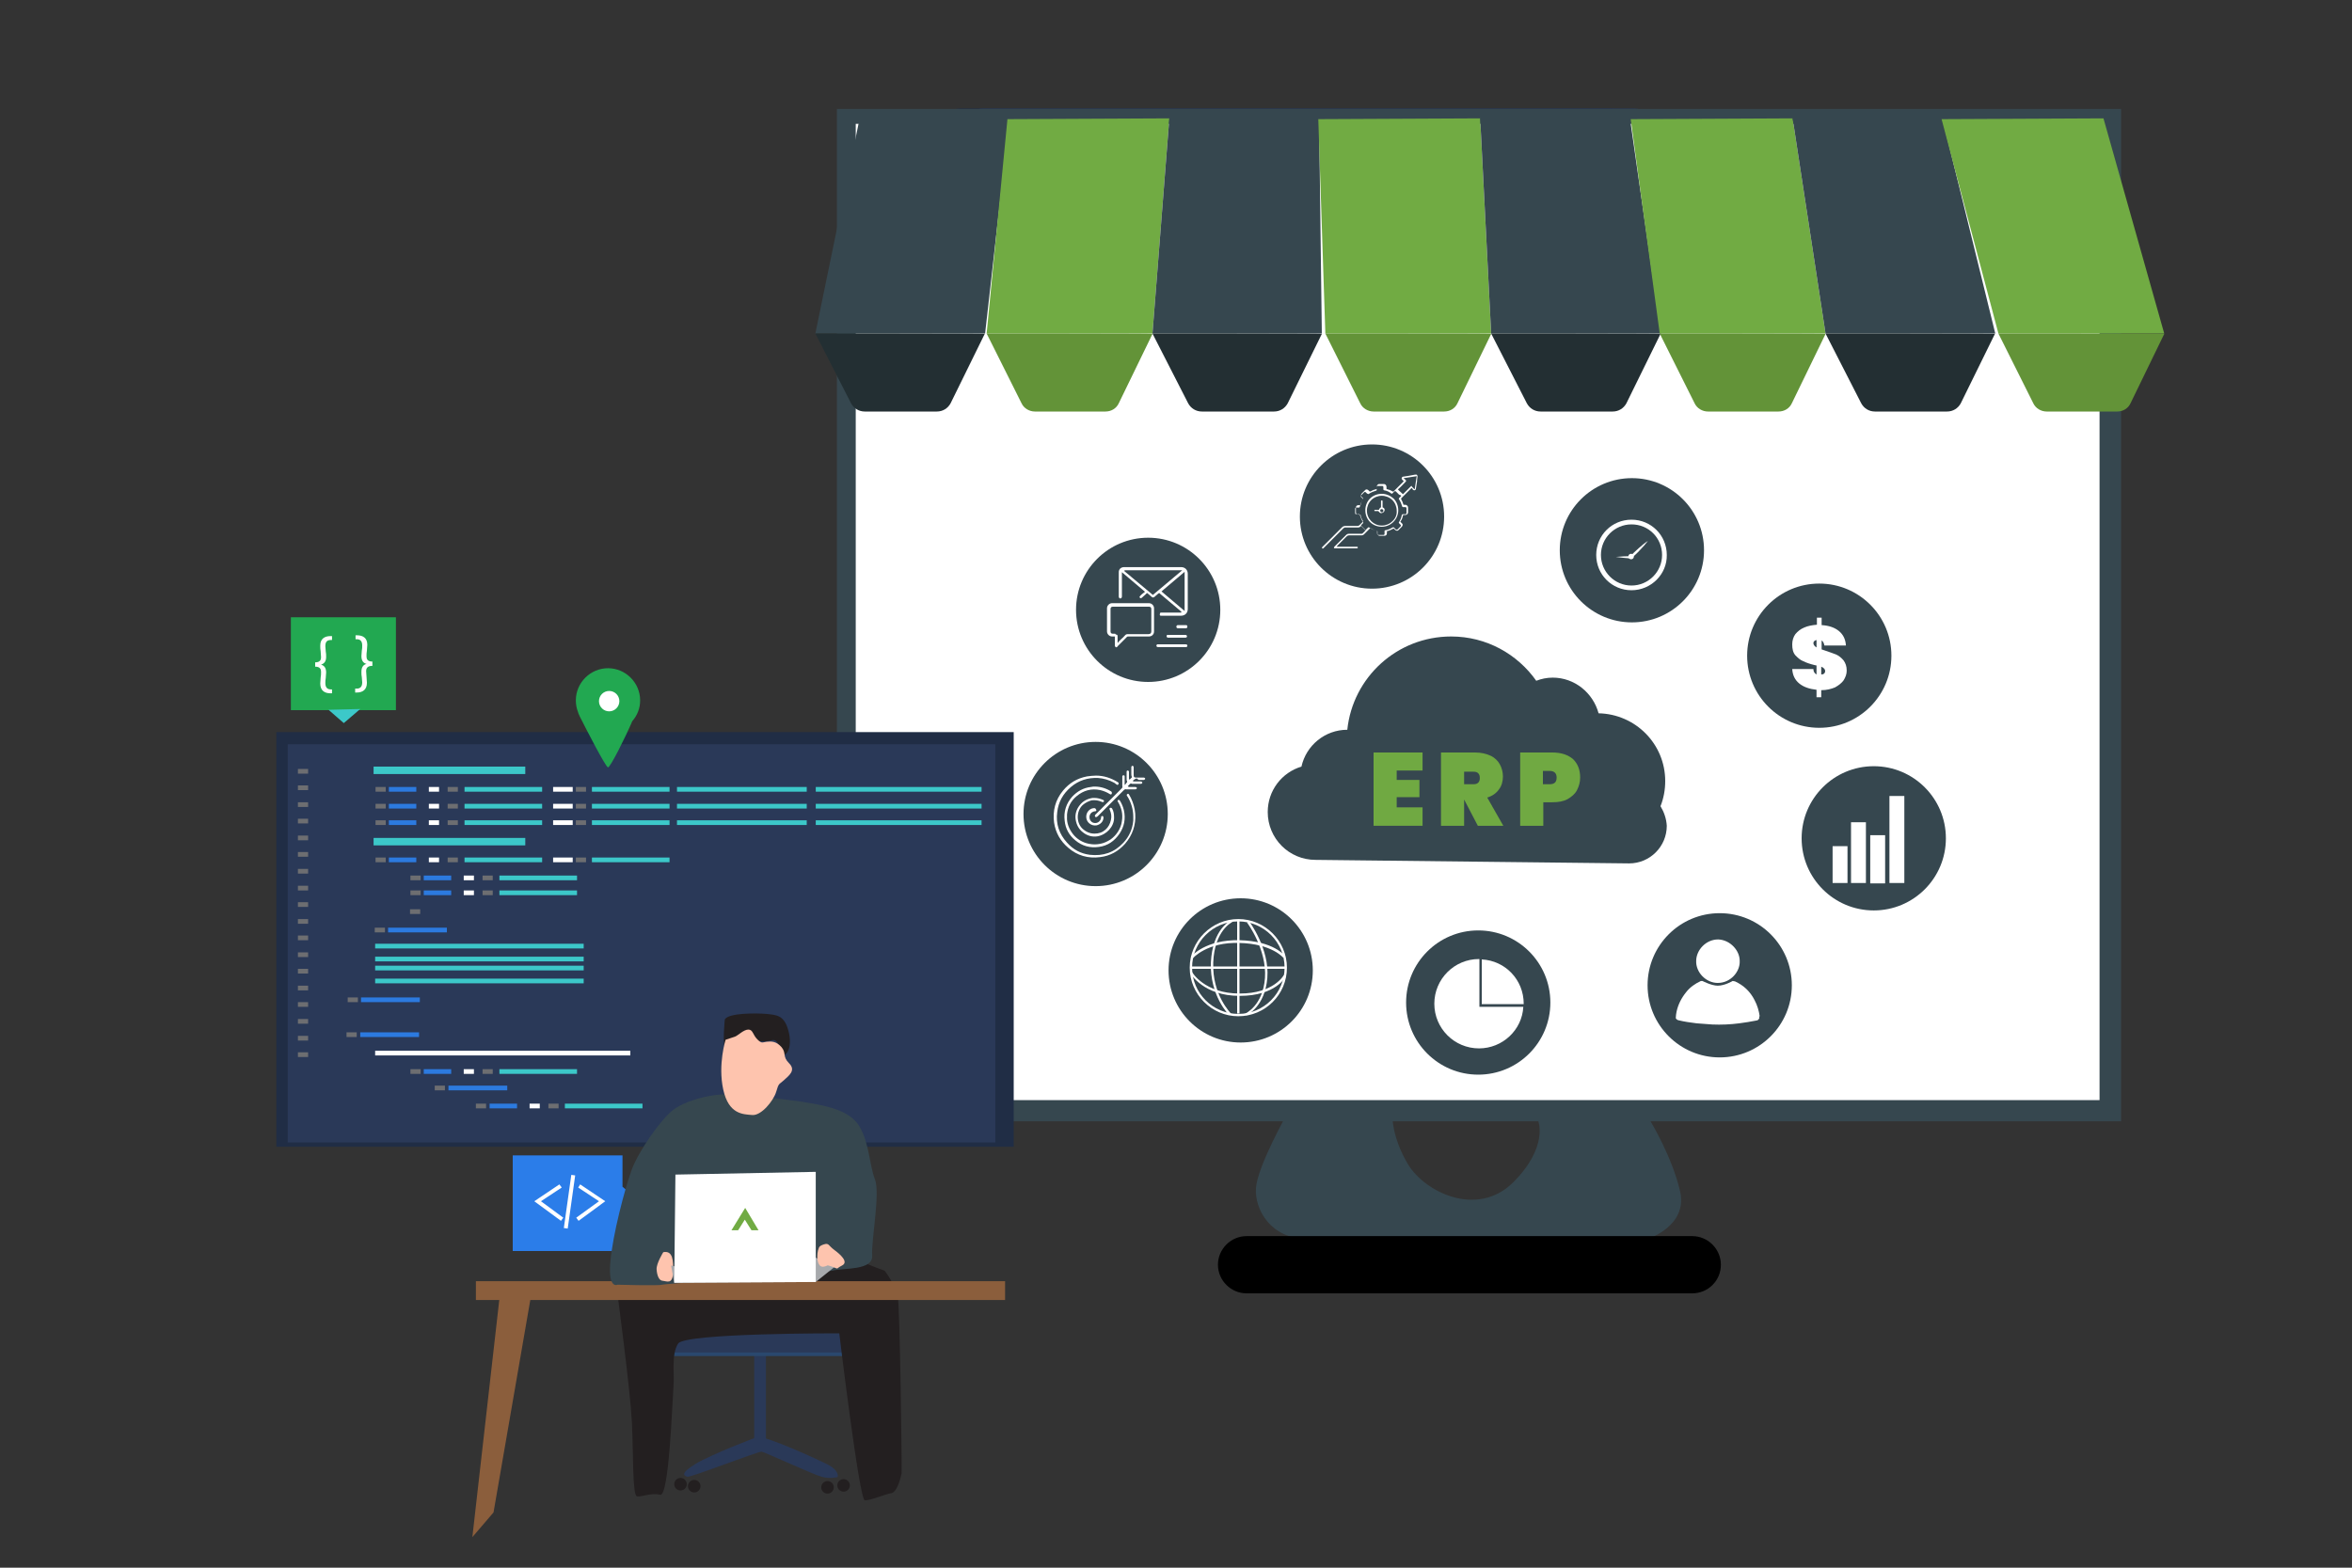 <?xml version="1.0" encoding="utf-8"?>
<!-- Generator: Adobe Illustrator 26.0.1, SVG Export Plug-In . SVG Version: 6.00 Build 0)  -->
<svg version="1.1" id="Layer_1" xmlns="http://www.w3.org/2000/svg" xmlns:xlink="http://www.w3.org/1999/xlink" x="0px" y="0px"
	 viewBox="0 0 600 400" style="enable-background:new 0 0 600 400;" xml:space="preserve">
<rect x="0" y="0" width="600" height="400" fill="#333333" stroke="none"/>
<style type="text/css">
	.st0{fill:#202D45;}
	.st1{fill:#2A3958;}
	.st2{fill:#3A5799;}
	.st3{fill:#FFFFFF;}
	.st4{fill:#F7622A;}
	.st5{fill:#22A851;}
	.st6{fill:#FCD740;}
	.st7{fill:#3FC9EE;}
	.st8{fill:none;stroke:#202D45;stroke-linecap:round;stroke-linejoin:round;stroke-miterlimit:10;}
	.st9{fill:#FCCB00;}
	.st10{fill:none;stroke:#22A851;stroke-width:2;stroke-miterlimit:10;}
	.st11{fill:#71AB43;}
	.st12{fill:#4D5457;}
	.st13{fill:#8B5E3C;}
	.st14{fill:#36474F;}
	.st15{fill:#232F33;}
	.st16{fill:#639338;}
	.st17{fill:#70A942;}
	.st18{fill:#2A486E;}
	.st19{fill:#231F20;}
	.st20{fill:#6D6E71;}
	.st21{fill:#3CC8C9;}
	.st22{fill:#FFFFFB;}
	.st23{fill:#2C7ADF;}
	.st24{fill:#2B7DE9;}
	.st25{fill:#FEC4AE;}
	.st26{fill:#A7A9AC;}
</style>
<g>
	<path class="st0" d="M239.1,33.7v92.9h177.6V33.7c0-3.3-2.7-6-6-6H245C241.7,27.7,239.1,30.4,239.1,33.7z"/>
	<path class="st1" d="M245,33.5v93.1h177.6V33.5c0-3.2-2.6-5.8-5.8-5.8H250.8C247.6,27.7,245,30.3,245,33.5z"/>
	<path class="st2" d="M250.8,36.8v81.4c0,1.7,1.4,3.2,3.2,3.2h160.8c1.7,0,3.2-1.4,3.2-3.2V36.8c0-1.7-1.4-3.2-3.2-3.2H254
		C252.3,33.7,250.8,35.1,250.8,36.8z"/>
	<path class="st3" d="M418,47.2H250.8V36.7c0-1.7,1.3-3,3-3H415c1.7,0,3,1.3,3,3V47.2z"/>
	<path class="st4" d="M395.1,40.4c0-1.1-0.9-1.9-1.9-1.9c-1.1,0-1.9,0.9-1.9,1.9c0,1.1,0.9,1.9,1.9,1.9
		C394.2,42.4,395.1,41.5,395.1,40.4z"/>
	<path class="st5" d="M402.4,40.4c0-1.1-0.9-1.9-1.9-1.9c-1.1,0-1.9,0.9-1.9,1.9c0,1.1,0.9,1.9,1.9,1.9
		C401.5,42.4,402.4,41.5,402.4,40.4z"/>
	<path class="st6" d="M409.7,40.4c0-1.1-0.9-1.9-1.9-1.9s-1.9,0.9-1.9,1.9c0,1.1,0.9,1.9,1.9,1.9S409.7,41.5,409.7,40.4z"/>
	<g>
		<rect x="262.3" y="57" class="st4" width="9.3" height="3.4"/>
		<rect x="276.7" y="57" class="st6" width="16.8" height="3.4"/>
		<rect x="268.7" y="64.2" class="st3" width="34.8" height="3.4"/>
		<rect x="308.6" y="64.2" class="st7" width="9.3" height="3.4"/>
		<rect x="268.7" y="71.4" class="st3" width="34.8" height="3.4"/>
		<rect x="308.6" y="71.4" class="st7" width="9.3" height="3.4"/>
		<rect x="268.7" y="78.7" class="st3" width="34.8" height="3.4"/>
		<rect x="308.6" y="78.7" class="st7" width="9.3" height="3.4"/>
		<rect x="262.3" y="85.9" class="st4" width="9.3" height="3.4"/>
		<rect x="276.7" y="85.9" class="st6" width="16.8" height="3.4"/>
		<rect x="268.7" y="93.1" class="st7" width="17.4" height="3.4"/>
		<rect x="291.2" y="93.1" class="st3" width="26.7" height="3.4"/>
		<rect x="268.7" y="100.3" class="st7" width="17.4" height="3.4"/>
		<rect x="291.2" y="100.3" class="st3" width="26.7" height="3.4"/>
		<rect x="268.7" y="107.6" class="st7" width="17.4" height="3.4"/>
		<rect x="291.2" y="107.6" class="st3" width="26.7" height="3.4"/>
	</g>
	<g>
		<rect x="349.7" y="57" class="st6" width="9.3" height="3.4"/>
		<rect x="364.1" y="57" class="st5" width="16.8" height="3.4"/>
		<rect x="356.1" y="64.2" class="st3" width="8" height="3.4"/>
		<rect x="369.3" y="64.2" class="st7" width="36" height="3.4"/>
		<rect x="356.1" y="71.4" class="st3" width="8" height="3.4"/>
		<rect x="369.3" y="71.4" class="st4" width="36" height="3.4"/>
		<rect x="356.1" y="78.7" class="st3" width="8" height="3.4"/>
		<rect x="369.3" y="78.7" class="st7" width="36" height="3.4"/>
		<rect x="349.7" y="85.9" class="st6" width="9.3" height="3.4"/>
		<rect x="364.1" y="85.9" class="st5" width="16.8" height="3.4"/>
		<rect x="356.1" y="93.1" class="st7" width="28.6" height="3.4"/>
		<rect x="389.8" y="93.1" class="st3" width="15.5" height="3.4"/>
		<rect x="356.1" y="100.3" class="st5" width="28.6" height="3.4"/>
		<rect x="389.8" y="100.3" class="st3" width="15.5" height="3.4"/>
		<rect x="356.1" y="107.6" class="st7" width="28.6" height="3.4"/>
		<rect x="389.8" y="107.6" class="st3" width="15.5" height="3.4"/>
	</g>
	<line class="st8" x1="333.8" y1="55.1" x2="333.8" y2="116.4"/>
	<g>
		<path class="st0" d="M262.2,177.9h-32.5c-1.4,0-2.5-1.1-2.5-2.5v-39.3c0-1.4,1.1-2.5,2.5-2.5h32.5c1.4,0,2.5,1.1,2.5,2.5v39.3
			C264.7,176.8,263.6,177.9,262.2,177.9z"/>
		<g>
			<rect x="235.4" y="139.4" class="st4" width="3.5" height="1.4"/>
			<rect x="240.9" y="139.4" class="st6" width="6.3" height="1.4"/>
			<rect x="237.9" y="142.5" class="st3" width="13.2" height="1.4"/>
			<rect x="253" y="142.5" class="st7" width="3.5" height="1.4"/>
			<rect x="237.9" y="145.5" class="st3" width="13.2" height="1.4"/>
			<rect x="253" y="145.5" class="st7" width="3.5" height="1.4"/>
			<rect x="237.9" y="148.6" class="st3" width="13.2" height="1.4"/>
			<rect x="253" y="148.6" class="st7" width="3.5" height="1.4"/>
			<rect x="235.4" y="151.7" class="st4" width="3.5" height="1.4"/>
			<rect x="240.9" y="151.7" class="st6" width="6.3" height="1.4"/>
			<rect x="237.9" y="154.8" class="st7" width="6.6" height="1.4"/>
			<rect x="246.4" y="154.8" class="st3" width="10.1" height="1.4"/>
			<rect x="237.9" y="157.9" class="st7" width="6.6" height="1.4"/>
			<rect x="246.4" y="157.9" class="st3" width="10.1" height="1.4"/>
			<rect x="237.9" y="160.9" class="st7" width="6.6" height="1.4"/>
			<rect x="246.4" y="160.9" class="st3" width="10.1" height="1.4"/>
		</g>
		<g>
			<polygon class="st9" points="267.3,183.5 224.6,183.5 224.6,153.7 246,171.7 267.3,153.7 			"/>
			<polygon class="st6" points="224.6,183.5 246,158.7 267.3,183.5 			"/>
		</g>
	</g>
	<path class="st3" d="M436.4,84.9v-5.6l-3.4-0.6c-0.2-0.5-0.4-1.1-0.6-1.6l2-2.8l-4-4l-2.8,2c-0.5-0.3-1-0.5-1.6-0.6l-0.6-3.4h-2.8
		h-2.8l-0.6,3.4c-0.5,0.2-1.1,0.4-1.6,0.6l-2.8-2l-4,4l2,2.8c-0.3,0.5-0.5,1-0.6,1.6l-3.4,0.6v5.6l3.4,0.6c0.2,0.5,0.4,1.1,0.6,1.6
		l-2,2.8l4,4l2.8-2c0.5,0.3,1,0.5,1.6,0.6l0.6,3.4h2.8h2.8l0.6-3.4c0.5-0.2,1.1-0.4,1.6-0.6l2.8,2l4-4l-2-2.8c0.3-0.5,0.5-1,0.6-1.6
		L436.4,84.9z M422.6,90.3c-4.6,0-8.3-3.7-8.3-8.3c0-4.6,3.7-8.3,8.3-8.3c4.6,0,8.3,3.7,8.3,8.3C430.9,86.6,427.2,90.3,422.6,90.3z"
		/>
	<g>
		<path class="st10" d="M420.3,135.4h4.9c2.9,0,5.3,2.4,5.3,5.3v12.3"/>
		<path class="st10" d="M420.3,135.4c0-1.3-1.1-2.4-2.4-2.4s-2.4,1.1-2.4,2.4c0,1.3,1.1,2.4,2.4,2.4S420.3,136.7,420.3,135.4z"/>
		<path class="st10" d="M432.9,155.5c0-1.3-1.1-2.4-2.4-2.4c-1.3,0-2.4,1.1-2.4,2.4s1.1,2.4,2.4,2.4
			C431.8,157.9,432.9,156.8,432.9,155.5z"/>
	</g>
	<g>
		<path class="st10" d="M291.4,144.5v26.6c0,2.9-2.4,5.3-5.3,5.3h-9.1"/>
		<path class="st10" d="M291.4,144.5c1.3,0,2.4-1.1,2.4-2.4s-1.1-2.4-2.4-2.4c-1.3,0-2.4,1.1-2.4,2.4S290.1,144.5,291.4,144.5z"/>
		<path class="st10" d="M274.5,178.8c1.3,0,2.4-1.1,2.4-2.4s-1.1-2.4-2.4-2.4s-2.4,1.1-2.4,2.4S273.1,178.8,274.5,178.8z"/>
	</g>
	<g>
		<path class="st11" d="M322.4,163c0.2-0.1,0.3-0.3,0.5-0.4c0.1-0.1,0.1-0.2,0.1-0.2c0.4-1.3,1.7-2.2,3-2c1.4,0.2,2.5,1.3,2.5,2.7
			c0,1.2-0.7,2.2-1.8,2.7c-0.6,0.2-0.6,0.3-1,0.8c0.4,0.7,0.8,1.4,1.2,2.2c0.4-0.1,0.8-0.1,1.1-0.4c0.9-0.8,2.3-0.9,3.3-0.2
			c1,0.7,1.5,1.9,1.2,3.1c-0.3,1.2-1.4,2-2.6,2.1c-0.1,0-0.3,0-0.4,0c-0.5-0.2-0.9,0-1.3,0.2c0,0.4,0,0.8,0,1.2c0,0.4,0,0.8,0,1.3
			c0.4,0.1,0.7,0.2,1.2,0.2c1.3-0.2,2.5,0.5,3,1.7c0.5,1.2,0.1,2.6-0.9,3.4c-1,0.8-2.5,0.8-3.5-0.1c-0.4-0.3-0.7-0.4-1.1-0.4
			c-0.4,0.7-0.8,1.4-1.2,2.1c0.3,0.3,0.6,0.6,1,0.8c1.2,0.4,1.9,1.7,1.7,3c-0.1,1.2-1.2,2.2-2.4,2.4c-1.3,0.2-2.6-0.5-3-1.7
			c-0.2-0.4-0.4-0.8-0.8-1c-0.7,0.4-1.4,0.8-2.2,1.2c0.1,0.3,0.1,0.7,0.4,1c0.9,1,0.9,2.5,0.1,3.5c-0.8,1.1-2.2,1.4-3.4,0.9
			c-1.2-0.5-1.9-1.8-1.6-3.1c0.1-0.4,0.1-0.4-0.2-1.1c-0.8,0-1.6,0-2.5,0c-0.1,0.4-0.3,0.8-0.2,1.2c0.2,1.3-0.5,2.5-1.7,3
			c-1.2,0.5-2.5,0.1-3.3-0.9c-0.8-1-0.8-2.4,0-3.5c0.4-0.5,0.4-0.5,0.5-1.2c-0.2-0.1-0.4-0.2-0.6-0.3c-0.2-0.1-0.4-0.2-0.6-0.3
			c0.1-0.1,0.1-0.2,0.2-0.2c1.1-1.1,2.2-2.2,3.3-3.3c0.1-0.2,0.3-0.2,0.5-0.1c4.7,1.7,9.8-0.6,11.7-5.3c2-5.2-1.2-11.1-6.7-12.2
			c-4.9-1-9.6,2.1-10.7,7c-0.3,1.5-0.3,3,0.2,4.5c0,0.1,0,0.2-0.1,0.4c-1.2,1.2-2.4,2.4-3.6,3.5c0,0-0.1,0.1-0.1,0.1
			c-0.1-0.2-0.2-0.4-0.3-0.6c-0.4,0.1-0.8,0.1-1.2,0.5c-1,0.9-2.5,0.8-3.5,0c-1-0.8-1.4-2.2-0.8-3.4c0.6-1.2,1.9-1.9,3.1-1.6
			c0.4,0.1,0.7-0.1,1.1-0.2c0-0.8,0-1.7,0-2.5c-0.4-0.1-0.8-0.2-1.2-0.2c-1.6,0.3-3.1-0.9-3.2-2.5c-0.1-1.7,1.2-3.1,2.8-3.1
			c0.6,0,1.2,0.2,1.7,0.6c0.4,0.3,0.8,0.4,1.2,0.5c0.4-0.7,0.8-1.4,1.2-2.2c-0.3-0.3-0.5-0.6-1-0.7c-1.2-0.4-2-1.7-1.8-3
			c0.2-1.3,1.3-2.4,2.6-2.5c1.3-0.1,2.5,0.7,2.9,2c0.1,0.4,0.5,0.5,0.7,0.8c0.7-0.4,1.5-0.8,2.2-1.3c0-0.2-0.1-0.5-0.1-0.7
			c0-0.1-0.1-0.2-0.2-0.3c-0.8-0.9-1-2.2-0.5-3.2c0.5-1.1,1.6-1.7,2.9-1.5c1.1,0.1,2.1,1,2.4,2.1c0.1,0.3,0.1,0.7,0.1,1
			c-0.1,0.6-0.1,0.6,0.2,1.2c0.4,0,0.8,0,1.3,0c0.4,0,0.8,0,1.2,0c0.2-0.4,0.2-0.8,0.2-1.2c-0.3-1.6,1-3.1,2.6-3.2
			c1.7-0.1,3.1,1.2,3,2.9c0,0.7-0.3,1.4-0.8,1.9c-0.3,0.3-0.2,0.6-0.3,0.9c0,0,0.1,0.1,0.1,0.1C321,162.2,321.7,162.6,322.4,163z"/>
		<path class="st12" d="M321.1,174c0,1.3-0.4,2.6-1.3,3.7c-0.7,0.8-1.5,1.5-2.5,1.9c-1,0.5-2,0.5-3.1,0.1c-0.3-0.1-0.6-0.2-0.9-0.4
			c-0.2-0.1-0.3-0.1-0.4,0.1c-4.7,4.7-9.4,9.4-14.1,14.1c-1,1-2.4,1.2-3.5,0.5c-1.7-1-2-3.2-0.6-4.6c2.4-2.4,4.8-4.8,7.2-7.2
			c2.3-2.3,4.7-4.7,7-7c0.1-0.1,0.1-0.2,0.1-0.4c-0.6-1.3-0.6-2.6-0.2-4c0.2-0.5,0.5-1,0.9-1.4c1.3-1.4,2.9-2.1,4.8-2.1
			c0.3,0,0.5,0.1,0.6,0.3c0.1,0.2,0,0.5-0.1,0.7c-0.5,0.7-1,1.4-1.4,2.2c-0.2,0.3-0.3,0.6-0.4,0.8c-0.2,0.5-0.1,1,0.3,1.5
			c0.6,0.9,1.5,1.4,2.6,1.5c0.8,0.1,1.6-0.4,2-1.1c0.4-0.7,0.9-1.4,1.3-2.1c0.1-0.2,0.3-0.4,0.6-0.4c0.3,0,0.4,0.2,0.5,0.5
			C321,172.1,321.1,173,321.1,174z M298.1,191.2c0-0.6-0.5-1-1-1c-0.6,0-1,0.5-1,1c0,0.6,0.5,1,1,1
			C297.7,192.3,298.1,191.8,298.1,191.2z"/>
	</g>
	<polygon class="st13" points="196.8,260.4 207.6,322.3 212.8,322.3 204.1,260.9 	"/>
	<g>
		<g>
			<g>
				<rect x="213.5" y="27.8" class="st14" width="327.6" height="258.3"/>
				<rect x="218.3" y="31.6" class="st3" width="317.3" height="249.1"/>
			</g>
			<path class="st14" d="M328.6,283.7c0,0-7.8,13.8-8.2,19.4s3.9,13,13,13s87,0,87,0s10.2-3.3,8.2-12.1S421,286,421,286h-28.6
				c0,0,2.7,6.6-6.4,15.7c-9.1,9-22.4,2.6-26.8-4.6c-4.3-7.2-4-12.7-4-12.7L328.6,283.7z"/>
			<path d="M431.7,330H318c-4,0-7.3-3.3-7.3-7.3v0c0-4,3.3-7.3,7.3-7.3h113.7c4,0,7.3,3.3,7.3,7.3v0C439,326.8,435.7,330,431.7,330z
				"/>
		</g>
		<g>
			<polygon class="st14" points="219.3,30.2 257.5,30.2 251.3,85.1 208,85.1 			"/>
			<path class="st15" d="M208,85.1l9.1,17.8c0.7,1.3,2,2.1,3.5,2.1H239c1.5,0,2.8-0.8,3.5-2.1l8.7-17.7
				C251.2,85.1,207.7,85.1,208,85.1z"/>
			<polygon class="st11" points="257,30.4 251.7,85.1 294,85.1 298.3,30.2 			"/>
			<polygon class="st14" points="298.3,30.2 336.5,30.2 337.2,85.1 294,85.1 			"/>
			<path class="st16" d="M251.7,85.1l8.9,17.8c0.6,1.3,2,2.1,3.4,2.1h18c1.5,0,2.8-0.8,3.4-2.1l8.6-17.7
				C294,85.1,251.4,85.1,251.7,85.1z"/>
			<path class="st15" d="M294,85.1l9.1,17.8c0.7,1.3,2,2.1,3.5,2.1h18.4c1.5,0,2.8-0.8,3.5-2.1l8.7-17.7
				C337.1,85.1,293.7,85.1,294,85.1z"/>
			<polygon class="st11" points="336.3,30.4 338.1,85.1 380.4,85.1 377.6,30.2 			"/>
			<polygon class="st14" points="377.6,30.2 415.8,30.2 423.7,85.1 380.4,85.1 			"/>
			<path class="st16" d="M338.1,85.1l8.9,17.8c0.6,1.3,2,2.1,3.4,2.1h18c1.5,0,2.8-0.8,3.4-2.1l8.6-17.7
				C380.4,85.1,337.8,85.1,338.1,85.1z"/>
			<path class="st15" d="M380.4,85.1l9.1,17.8c0.7,1.3,2,2.1,3.5,2.1h18.4c1.5,0,2.8-0.8,3.5-2.1l8.7-17.7
				C423.6,85.1,380.1,85.1,380.4,85.1z"/>
			<polygon class="st11" points="416,30.4 423.4,85.1 465.7,85.1 457.3,30.2 			"/>
			<polygon class="st14" points="457.3,30.2 495.5,30.2 509,85.1 465.7,85.1 			"/>
			<path class="st16" d="M423.4,85.1l8.9,17.8c0.6,1.3,2,2.1,3.4,2.1h18c1.5,0,2.8-0.8,3.4-2.1l8.6-17.7
				C465.7,85.1,423.1,85.1,423.4,85.1z"/>
			<path class="st15" d="M465.7,85.1l9.1,17.8c0.7,1.3,2,2.1,3.5,2.1h18.4c1.5,0,2.8-0.8,3.5-2.1l8.7-17.7
				C508.9,85.1,465.4,85.1,465.7,85.1z"/>
			<polygon class="st11" points="495.3,30.4 509.8,85.1 552.1,85.1 536.6,30.2 			"/>
			<path class="st16" d="M509.8,85.1l8.9,17.8c0.6,1.3,2,2.1,3.4,2.1h18c1.5,0,2.8-0.8,3.4-2.1l8.6-17.7
				C552.1,85.1,509.5,85.1,509.8,85.1z"/>
		</g>
		<g>
			<polygon class="st3" points="437.2,144.3 432.5,144.3 432.5,146.1 434.2,146.1 434.2,148 435.5,148 435.5,146.1 437.2,146.1 			
				"/>
		</g>
		<g>
			<g>
				<path class="st14" d="M423.6,205.7c0.8-2,1.2-4.2,1.2-6.4c0-9.5-7.6-17.1-17-17.3c-1.4-5.2-6.1-9.1-11.7-9.1
					c-1.5,0-2.9,0.3-4.2,0.8c-4.8-6.8-12.7-11.3-21.7-11.3c-13.8,0-25.1,10.4-26.5,23.8c-5.7,0-10.5,4-11.7,9.4
					c-5,1.5-8.6,6.1-8.6,11.6c0,6.7,5.4,12.2,12.2,12.2c1.3,0,78.7,0.9,80,0.9c5.3,0,9.6-4.3,9.6-9.6
					C425.1,208.9,424.5,207.2,423.6,205.7z"/>
				<g>
					<path class="st17" d="M356.3,196.7v2.3h5.8v4.4h-5.8v2.6h6.6v4.7h-12.5V192h12.5v4.6H356.3z"/>
					<path class="st17" d="M377,210.7l-3.5-6.7v6.7h-5.9V192h8.7c1.5,0,2.8,0.3,3.9,0.8c1.1,0.5,1.9,1.3,2.4,2.2
						c0.5,0.9,0.8,2,0.8,3.1c0,1.2-0.3,2.4-1,3.3c-0.7,1-1.7,1.7-3,2.1l4.1,7.2H377z M373.5,200.1h2.3c0.6,0,1-0.1,1.3-0.4
						c0.3-0.3,0.4-0.7,0.4-1.2c0-0.5-0.1-0.9-0.4-1.2c-0.3-0.3-0.7-0.4-1.3-0.4h-2.3V200.1z"/>
					<path class="st17" d="M393.7,204.8v5.9h-5.9V192h8.2c2.3,0,4,0.6,5.3,1.7c1.2,1.2,1.8,2.7,1.8,4.7c0,1.2-0.3,2.2-0.8,3.2
						c-0.5,1-1.4,1.7-2.4,2.3c-1.1,0.6-2.4,0.8-3.9,0.8H393.7z M397.1,198.4c0-1.1-0.6-1.7-1.8-1.7h-1.7v3.4h1.7
						C396.5,200.1,397.1,199.6,397.1,198.4z"/>
				</g>
			</g>
			<circle class="st14" cx="416.3" cy="140.4" r="18.4"/>
			<circle class="st14" cx="350" cy="131.8" r="18.4"/>
			<circle class="st14" cx="279.5" cy="207.7" r="18.4"/>
			<circle class="st14" cx="464.1" cy="167.3" r="18.4"/>
			<circle class="st14" cx="438.7" cy="251.4" r="18.4"/>
			<circle class="st14" cx="377.1" cy="255.8" r="18.4"/>
			<circle class="st14" cx="316.5" cy="247.6" r="18.4"/>
			<g>
				<path class="st3" d="M416.2,150.6c-5,0-9-4-9-9c0-5,4-9,9-9s9,4,9,9C425.3,146.5,421.2,150.6,416.2,150.6z M416.2,133.8
					c-4.3,0-7.8,3.5-7.8,7.8s3.5,7.8,7.8,7.8s7.8-3.5,7.8-7.8S420.6,133.8,416.2,133.8z"/>
			</g>
			<g>
				<path class="st3" d="M412.2,142.1c1.3-0.1,2.6-0.2,3.8-0.2l-0.2,0.1c0.7-0.7,1.4-1.4,2.2-2.1c0.8-0.7,1.5-1.3,2.4-1.9
					c-0.6,0.8-1.3,1.6-2,2.3c-0.7,0.8-1.5,1.5-2.3,2.2C414.9,142.4,413.6,142.3,412.2,142.1L412.2,142.1z"/>
			</g>
			<g>
				<circle class="st3" cx="416.1" cy="142" r="0.7"/>
			</g>
			<g>
				<g>
					<path class="st3" d="M470.3,173.6c-0.5,0.7-1.3,1.3-2.2,1.8c-1,0.4-2.1,0.7-3.5,0.7v1.8h-1.2V176c-1.8-0.2-3.3-0.7-4.4-1.6
						c-1.1-0.9-1.7-2.1-1.8-3.7h5.4c0,0.7,0.3,1.1,0.8,1.4v-2.3l-0.5-0.1c-1.2-0.3-2.1-0.6-2.9-1c-0.8-0.3-1.4-0.9-2-1.5
						c-0.6-0.7-0.8-1.6-0.8-2.8c0-1,0.3-1.9,0.8-2.6c0.6-0.7,1.3-1.3,2.3-1.7c0.9-0.4,2-0.6,3.2-0.7v-1.8h1.2v1.9
						c1.8,0.1,3.3,0.6,4.4,1.5s1.7,2.1,1.8,3.7h-5.5c-0.1-0.6-0.3-1-0.7-1.3v2.3l0.9,0.3c1.1,0.4,2.1,0.7,2.8,1
						c0.7,0.3,1.4,0.9,1.9,1.5c0.5,0.7,0.8,1.5,0.8,2.6C471.1,172,470.8,172.8,470.3,173.6z M463.4,165.2v-1.9
						c-0.5,0.1-0.8,0.4-0.8,0.8C462.6,164.5,462.9,164.9,463.4,165.2z M465.3,171.9c0.2-0.2,0.3-0.4,0.3-0.7c0-0.4-0.3-0.8-1-1.1v2
						C464.9,172.1,465.2,172,465.3,171.9z"/>
				</g>
			</g>
			<g>
				<circle class="st14" cx="478" cy="213.9" r="18.4"/>
				<g>
					<rect x="467.5" y="215.9" class="st3" width="3.8" height="9.4"/>
				</g>
				<g>
					<rect x="472.2" y="209.8" class="st3" width="3.8" height="15.5"/>
				</g>
				<g>
					<rect x="477.1" y="213.1" class="st3" width="3.8" height="12.3"/>
				</g>
				<g>
					<rect x="482" y="203.1" class="st3" width="3.8" height="22.2"/>
				</g>
			</g>
			<g>
				<g>
					<path class="st3" d="M443.8,245.3c0.1,2.5-2.2,5.5-5.6,5.5c-3,0-5.6-2.7-5.5-5.6c0-2.8,2.5-5.5,5.6-5.5
						C441.4,239.8,443.9,242.6,443.8,245.3z"/>
				</g>
				<g>
					<path class="st3" d="M448.9,259.3c-0.2-1.4-0.6-2.8-1.3-4.1c-1.1-2.2-2.8-3.8-5-4.8c0,0-0.5-0.1-0.6-0.1c0,0-2,1.2-3.8,1.2
						c-1.6,0-3.9-1.2-3.9-1.2c0,0-0.3,0-0.4,0c-1.5,0.7-2.8,1.6-3.8,2.9c-1.2,1.5-2,3.1-2.4,4.9c-0.1,0.5-0.2,1.1-0.2,1.6
						c0,0,0,0.1,0,0.1c0.1,0.2,0.3,0.4,0.6,0.5c1.6,0.4,3.1,0.6,4.7,0.8c1.3,0.1,2.7,0.2,4,0.3c2.3,0.1,4.6,0,6.9-0.3
						c1.4-0.2,2.9-0.4,4.3-0.7c0.5-0.1,0.5-0.1,0.8-0.6c0-0.2,0-0.3,0-0.5C448.9,259.4,448.9,259.3,448.9,259.3z"/>
				</g>
			</g>
			<g>
				<path class="st3" d="M315.9,259.3c-6.8,0-12.4-5.6-12.4-12.4c0-6.8,5.6-12.4,12.4-12.4c6.8,0,12.4,5.6,12.4,12.4
					C328.3,253.8,322.7,259.3,315.9,259.3z M315.9,235.1c-6.5,0-11.8,5.3-11.8,11.8c0,6.5,5.3,11.8,11.8,11.8
					c6.5,0,11.8-5.3,11.8-11.8C327.7,240.4,322.4,235.1,315.9,235.1z"/>
			</g>
			<g>
				<rect x="315.6" y="234.8" class="st3" width="0.6" height="23.8"/>
			</g>
			<g>
				<path class="st3" d="M313.6,259c-0.1,0-5-4.9-4.7-13.4c0.4-8.6,5-10.7,5.2-10.8l0.2,0.5c0,0-4.5,2.1-4.8,10.3
					c-0.3,8.3,4.5,12.9,4.5,13L313.6,259z"/>
			</g>
			<g>
				<path class="st3" d="M304.3,244.5l-0.5-0.4c0.2-0.2,3.8-4.4,12.4-4.2c8.7,0.2,11.5,3.9,11.7,4.1l-0.5,0.4c0,0-2.9-3.6-11.2-3.8
					C307.9,240.3,304.3,244.5,304.3,244.5z"/>
			</g>
			<g>
				<path class="st3" d="M317.9,259.1l-0.2-0.5c0,0,4.5-2,5-9.1c0.5-7.2-4.5-14.1-4.6-14.1l0.5-0.4c0.1,0.1,5.3,7.1,4.7,14.5
					C322.7,256.9,318.1,259,317.9,259.1z"/>
			</g>
			<g>
				<rect x="303.8" y="246.6" class="st3" width="24.2" height="0.6"/>
			</g>
			<g>
				<path class="st3" d="M316.3,254.1c0,0-0.1,0-0.1,0c-9.2,0-12.4-5.6-12.6-5.8l0.5-0.3c0,0.1,3.2,5.5,12.1,5.5c0,0,0.1,0,0.1,0
					c8.7,0,11.2-4.7,11.2-4.7l0.5,0.3C328,249.3,325.4,254.1,316.3,254.1z"/>
			</g>
			<g>
				<g>
					<path class="st3" d="M271.2,201.7c-2,2.4-2.7,5.2-2.3,8.2c0.4,2.6,1.6,4.7,3.6,6.4c2.3,2,5.1,2.8,8.1,2.4
						c2.6-0.3,4.7-1.5,6.4-3.4c1.9-2.2,2.8-4.8,2.6-7.7c-0.1-1.4-0.5-2.7-1.1-4c-0.2-0.4-0.4-0.7-0.5-0.9c-0.1-0.2-0.3-0.2-0.4-0.1
						c-0.2,0.1-0.2,0.3-0.1,0.5c0,0,0.1,0.1,0.1,0.1l0,0c1,1.6,1.5,3.4,1.5,5.2l0,0c0,0.1,0,0.2,0,0.3c0,0.2,0,0.5,0,0.7
						c-0.2,2.2-1.1,4.1-2.5,5.6c-2.3,2.5-5.2,3.5-8.6,3.1c-2.3-0.3-4.2-1.3-5.8-3.1c-2-2.2-2.9-4.8-2.5-7.8c0.3-2.6,1.5-4.7,3.5-6.4
						c2-1.7,4.3-2.4,6.9-2.3c1.4,0.1,2.8,0.5,4.1,1.2c0.2,0.1,0.3,0.2,0.4,0.3c0.1,0.1,0.2,0.1,0.3,0.2c0.1,0.1,0.3,0.1,0.4-0.1
						c0.1-0.1,0.1-0.3,0-0.4c0,0-0.1-0.1-0.1-0.1c-1.8-1.1-3.6-1.7-5.6-1.7c-0.7,0-1.5,0.1-2.3,0.2
						C274.7,198.6,272.8,199.8,271.2,201.7z"/>
				</g>
				<g>
					<path class="st3" d="M283.4,201.9c-1.3-0.8-2.7-1.2-4.1-1.2c-0.3,0-0.6,0-1,0.1c-1.9,0.2-3.5,1.1-4.8,2.5
						c-1.5,1.7-2.2,3.8-1.9,6.1c0.2,2,1.1,3.7,2.7,5c1.8,1.5,3.8,2,6,1.7c2.3-0.3,4-1.5,5.3-3.4c1.2-1.8,1.6-3.8,1.1-6
						c-0.2-0.8-0.5-1.6-1-2.4c-0.2-0.3-0.4-0.2-0.4-0.2c-0.1,0-0.1,0.1-0.2,0.2c0,0.1,0,0.2,0.1,0.3c0.9,1.5,1.3,3.1,1,4.9
						c-0.1,1-0.5,1.9-1,2.7c-0.5,0.8-1.2,1.5-1.9,2c-0.8,0.5-1.6,0.9-2.6,1.1c-1,0.2-1.9,0.2-2.9,0c-1.6-0.3-3.1-1.2-4.1-2.5
						c-1-1.3-1.6-2.8-1.5-4.4c0-0.1,0-0.1,0-0.2c0-0.1,0-0.3,0-0.4c0.2-1.9,1-3.5,2.5-4.7c1.7-1.4,3.7-2,6-1.5
						c0.8,0.2,1.6,0.5,2.4,1c0.1,0.1,0.2,0.1,0.3,0.1c0.1,0,0.1-0.1,0.2-0.1C283.7,202.2,283.6,202,283.4,201.9z"/>
				</g>
				<g>
					<path class="st3" d="M290.8,199c0.3,0,0.7,0,1,0c0,0,0,0,0,0c0.1,0,0.1,0,0.2-0.1c0.1-0.1,0.2-0.2,0.1-0.3
						c0-0.1-0.2-0.2-0.3-0.2c-0.4,0-0.7,0-1.1,0c-0.3,0-0.6,0-0.9,0c-0.5,0-0.6-0.2-0.6-0.6c0-0.6,0-1.1,0-1.7l0-0.2
						c0-0.1,0-0.2,0-0.3c-0.1-0.1-0.2-0.2-0.3-0.2c-0.2,0-0.3,0.2-0.3,0.3c0,0.3,0,0.6,0,0.9c0,0.3,0,0.5,0,0.8c0,0.2,0,0.5,0.1,0.7
						c0,0.1,0.1,0.2,0,0.3c-0.1,0.1-0.2,0.2-0.3,0.3l-0.2,0.2l-0.2-0.1l0-0.6c0-0.4,0-0.7,0-1.1l0,0c0-0.1,0-0.1,0-0.2
						c0-0.2-0.2-0.3-0.3-0.3c-0.2,0-0.3,0.1-0.3,0.3c0,0.4,0,0.8,0,1.1c0,0.3,0,0.5,0,0.8c0,0.2,0,0.4,0.1,0.5c0,0,0,0,0,0
						c0,0,0.1,0.2,0,0.3c-0.1,0.1-0.2,0.2-0.3,0.4c0,0-0.1,0.1-0.1,0.1l-0.2,0.2l0-0.3c0-0.5,0-1.1,0-1.6l0-0.1c0-0.1,0-0.2,0-0.3
						c0-0.1-0.2-0.2-0.3-0.2c0,0,0,0,0,0c-0.1,0-0.3,0.1-0.3,0.3c0,0,0,0.1,0,0.2c0,0.3,0,0.6,0,0.9c0,0.4,0,0.7,0,1.1
						c0,0.1,0,0.2,0,0.3c0.1,0.2,0,0.4-0.1,0.5c-1.9,1.9-3.9,3.9-5.8,5.8l-0.9,0.9c-0.3,0.3-0.2,0.4-0.1,0.6
						c0.1,0.1,0.1,0.1,0.2,0.1c0.1,0,0.2-0.1,0.4-0.2l1.3-1.3c1.8-1.8,3.6-3.6,5.4-5.4c0.1-0.1,0.3-0.3,0.6-0.2c0,0,0.1,0,0.2,0
						c0,0,0,0,0,0c0.8,0,1.5,0,2.1,0c0.2,0,0.4-0.1,0.4-0.3c0-0.1,0-0.2-0.1-0.2c-0.1-0.1-0.2-0.1-0.3-0.1c-0.3,0-0.6,0-0.8,0
						c-0.2,0-0.5,0-0.7,0c0,0,0,0,0,0c-0.1,0-0.2,0-0.3-0.1l-0.1-0.1l0.1-0.1c0,0,0.1-0.1,0.1-0.1c0.1-0.1,0.1-0.1,0.2-0.2
						c0.1-0.2,0.4-0.4,0.7-0.2c0,0,0.1,0,0.1,0c0,0,0,0,0,0l0.1,0c0.7,0,1.3,0,2,0c0.2,0,0.4-0.1,0.4-0.3c0-0.1,0-0.1-0.1-0.2
						c-0.1-0.1-0.2-0.1-0.3-0.1c-0.3,0-0.6,0-0.9,0c-0.1,0-0.3,0-0.4,0h-0.6l-0.1-0.2l0.1-0.1c0,0,0.1,0,0.1-0.1
						c0.1,0,0.1-0.1,0.2-0.1c0.1-0.1,0.4-0.4,0.8-0.2c0,0,0,0,0.1,0c0,0,0,0,0,0C290.1,199,290.5,199,290.8,199z"/>
				</g>
				<g>
					<path class="st3" d="M284.2,208.7L284.2,208.7c0-1-0.1-1.7-0.5-2.4c-0.1-0.1-0.2-0.2-0.3-0.2c-0.1,0-0.2,0-0.3,0.1
						c-0.1,0.1-0.1,0.2,0,0.4c0.4,0.9,0.5,1.7,0.3,2.6c-0.2,1-0.7,1.9-1.4,2.5c-0.8,0.7-1.7,1-2.8,1c0,0,0,0,0,0
						c-1.2,0-2.3-0.5-3.2-1.4c-1.5-1.6-1.4-4.4,0.2-5.9c0.7-0.6,1.5-1,2.3-1.2c0.8-0.1,1.7,0,2.6,0.4c0.2,0.1,0.4,0.1,0.5-0.1
						c0.1-0.2,0-0.3-0.2-0.4c-0.7-0.3-1.4-0.5-2.1-0.5c-0.2,0-0.4,0-0.6,0c-1.3,0.2-2.5,0.8-3.3,1.9c-0.8,1-1.2,2.3-1,3.6
						c0.2,1.3,0.8,2.5,1.9,3.3c1,0.8,2.3,1.2,3.6,1C282.3,213,284.2,210.9,284.2,208.7z"/>
				</g>
				<g>
					<path class="st3" d="M279.2,206.2C279.2,206.2,279.2,206.2,279.2,206.2c-0.1,0-0.2,0-0.2,0c-1.1,0.1-1.9,1.1-1.9,2.2
						c0,0.7,0.3,1.3,0.8,1.7c0.5,0.4,1.1,0.6,1.8,0.5c1-0.2,1.8-1,1.8-2c0-0.2-0.1-0.3-0.2-0.4c-0.1,0-0.3,0-0.4,0.2
						c0,0.1,0,0.1,0,0.2l0,0c-0.1,0.8-0.7,1.4-1.5,1.4c0,0,0,0,0,0c-0.7,0-1.2-0.4-1.4-1c-0.2-0.7,0-1.3,0.5-1.7
						c0.3-0.2,0.6-0.3,0.9-0.3c0.2,0,0.3-0.2,0.3-0.3C279.5,206.3,279.4,206.2,279.2,206.2z"/>
				</g>
			</g>
			<g>
				<circle class="st14" cx="292.9" cy="155.6" r="18.4"/>
				<g>
					<g>
						<path class="st3" d="M296.1,157.1c0.1,0,0.2,0,0.3,0c1.7,0,3.3,0,4.9,0c1,0,1.7-0.7,1.7-1.7c0-3,0-6,0-9c0-1-0.7-1.7-1.7-1.7
							h-0.6c-4.6,0-9.1,0-13.7,0l0,0c-0.1,0-0.2,0-0.3,0c-0.3,0-1.4,0.2-1.3,1.5c0,1.4,0,2.7,0,4.1c0,0.6,0,1.2,0,1.9
							c0,0.2,0.1,0.5,0.4,0.5c0,0,0,0,0,0c0.2,0,0.4-0.2,0.4-0.5c0,0,0-0.1,0-0.1l0-0.1l0-6l5.9,5l-0.4,0.3
							c-0.3,0.2-0.5,0.4-0.8,0.7c-0.2,0.2-0.2,0.3-0.2,0.3c0,0.1,0.1,0.3,0.2,0.3c0.1,0.1,0.3,0,0.4-0.1c0.3-0.3,0.6-0.5,0.9-0.8
							l0.4-0.4l0.4,0.3c0.3,0.2,0.5,0.5,0.8,0.7c0.3,0.2,0.4,0.2,0.7,0c0.3-0.2,0.5-0.5,0.8-0.7l0.4-0.3l5.7,4.8l-0.1,0.2l-1.2,0
							c-1.3,0-2.5,0-3.8,0c0,0,0,0,0,0c0,0,0,0,0,0c0,0-0.1,0-0.1,0c-0.2,0-0.3,0.1-0.3,0.3C295.8,156.9,295.9,157.1,296.1,157.1z
							 M294.1,151.8l-7.3-6.1l0.1-0.2h14.7L294.1,151.8z M296.3,150.9l5.9-5v10L296.3,150.9z"/>
					</g>
					<g>
						<path class="st3" d="M284.4,163.3c0,0.5,0,0.9,0,1.4c0,0.2,0.1,0.3,0.2,0.4c0.1,0.1,0.2,0.1,0.3,0c0.1,0,0.2-0.1,0.2-0.2
							c0.9-0.9,1.7-1.7,2.3-2.3c0.1-0.2,0.3-0.2,0.5-0.2c1.9,0,3.7,0,5.2,0c0.7,0,1.3-0.5,1.3-1.3c0-2,0-4,0-5.9
							c0-0.7-0.6-1.3-1.3-1.3c-3.4,0-6.5,0-9.4,0c-0.7,0-1.3,0.6-1.3,1.3c0,2,0,3.9,0,5.9c0,0.7,0.6,1.3,1.3,1.3c0.1,0,0.2,0,0.4,0
							c0.1,0,0.1,0,0.2,0h0.1v0.4C284.4,163,284.4,163.2,284.4,163.3z M284.4,161.7c-0.2,0-0.3,0-0.5,0c-0.4,0-0.6-0.2-0.6-0.6
							c0-1.9,0-3.8,0-5.7c0-0.4,0.2-0.6,0.6-0.6c3.1,0,6.2,0,9.2,0c0.4,0,0.6,0.2,0.6,0.6c0,1.8,0,3.6,0,5.7c0,0.4-0.2,0.7-0.7,0.7
							l-0.6,0c-1.6,0-3.2,0-4.8,0c0,0,0,0,0,0c-0.2,0-0.4,0.1-0.5,0.2c-0.3,0.3-0.6,0.7-1,1c-0.2,0.2-0.4,0.4-0.7,0.7
							c0,0-0.1,0.1-0.1,0.1c0,0,0,0,0,0.1l0,0.1l-0.2-0.1l0-0.5c0-0.3,0-0.7,0-1c0-0.4-0.1-0.5-0.5-0.5
							C284.6,161.7,284.5,161.7,284.4,161.7z"/>
					</g>
					<g>
						<path class="st3" d="M295,164.7c0,0.1,0,0.2,0.1,0.3c0.1,0.1,0.2,0.1,0.3,0.1c0.9,0,1.7,0,2.6,0l1,0l1,0c0.2,0,0.5,0,0.7,0
							c0.6,0,1.2,0,1.8,0c0.1,0,0.3,0,0.3-0.1c0.1-0.1,0.1-0.2,0.1-0.3c0-0.2-0.2-0.3-0.5-0.3c-2.3,0-4.6,0-7,0c-0.1,0-0.1,0-0.2,0
							C295.1,164.5,295,164.6,295,164.7z"/>
					</g>
					<g>
						<path class="st3" d="M297.6,162.3c0,0.1,0,0.2,0.1,0.3c0.1,0.1,0.2,0.1,0.3,0.1c0.2,0,0.4,0,0.6,0c0.1,0,0.2,0,0.3,0h0.9
							c0.9,0,1.8,0,2.6,0c0.2,0,0.4-0.1,0.4-0.3c0-0.1,0-0.2-0.1-0.3c-0.1-0.1-0.2-0.1-0.3-0.1c-0.5,0-1.1,0-1.6,0
							c-0.2,0-0.5,0-0.7,0c-0.2,0-0.4,0-0.6,0c-0.2,0-0.4,0-0.6,0c-0.3,0-0.7,0-1,0C297.8,161.9,297.6,162.1,297.6,162.3z"/>
					</g>
					<g>
						<path class="st3" d="M302.5,159.5c-0.2,0-0.5,0-0.7,0c-0.1,0-0.2,0-0.3,0c-0.1,0-0.2,0-0.3,0c-0.1,0-0.2,0-0.3,0
							c-0.1,0-0.3,0-0.4,0c-0.2,0-0.4,0.1-0.4,0.4c0,0.1,0,0.2,0.1,0.3c0.1,0.1,0.2,0.1,0.3,0.1c0.7,0,1.3,0,2,0
							c0.1,0,0.2,0,0.3-0.1c0.1-0.1,0.1-0.2,0.1-0.3C302.9,159.6,302.8,159.5,302.5,159.5z"/>
					</g>
				</g>
			</g>
			<g>
				<g>
					<path class="st3" d="M360.1,124.5c0,0,0.1,0.1,0.1,0.1c0.1,0.1,0.2,0.2,0.2,0.3c0.2,0.2,0.3,0.2,0.5,0.2
						c0.2-0.1,0.3-0.2,0.3-0.4c0.1-0.4,0.1-0.9,0.2-1.3c0-0.2,0.1-0.4,0.1-0.6c0-0.1,0-0.2,0-0.3c0-0.3,0.1-0.6,0.1-0.9
						c0-0.3-0.1-0.5-0.3-0.5c-0.1,0-0.2,0-0.3,0c-0.5,0.1-1.1,0.2-1.6,0.3c-0.4,0.1-0.9,0.1-1.3,0.2c-0.3,0-0.4,0.1-0.5,0.3
						c-0.1,0.2,0,0.4,0.2,0.6c0.1,0.1,0.2,0.1,0.2,0.2c0,0,0.1,0.1,0.1,0.1l0,0l0,0c0,0,0,0,0,0c0,0,0,0-0.1,0.1
						c-0.3,0.3-0.5,0.5-0.8,0.8l-0.7,0.7c-0.3,0.3-0.7,0.7-1,1l0,0c0,0-0.1,0.1-0.2,0c-0.5-0.3-1-0.5-1.5-0.6
						c-0.1,0-0.1-0.1-0.1-0.2c0-0.1,0-0.2,0-0.3c0,0,0-0.1,0-0.1c0-0.2-0.1-0.4-0.2-0.5c-0.1-0.1-0.3-0.2-0.4-0.2
						c-0.1,0-0.2,0-0.3,0c-0.3,0-0.7,0-1,0c-0.3,0-0.5,0.3-0.6,0.6c0,0.2,0,0.3,0,0.5c0,0.1,0,0.2-0.1,0.2c-0.5,0.1-1,0.3-1.5,0.6
						c-0.1,0-0.1,0-0.2,0c-0.1-0.1-0.2-0.2-0.3-0.3c-0.3-0.3-0.7-0.3-0.9,0c-0.3,0.3-0.5,0.5-0.8,0.8c-0.3,0.3-0.3,0.7,0,0.9
						c0,0,0.1,0.1,0.1,0.1c0.1,0.1,0.1,0.1,0.2,0.2c0,0,0.1,0.1,0,0.2c-0.3,0.5-0.5,1-0.6,1.5c0,0.1-0.1,0.1-0.2,0.1
						c-0.2,0-0.3,0-0.4,0c-0.4,0-0.6,0.3-0.6,0.6c0,0.5,0,0.9,0,1.2c0,0.4,0.3,0.6,0.6,0.6c0,0,0.1,0,0.1,0c0.1,0,0.2,0,0.3,0
						c0.1,0,0.2,0,0.2,0.2c0.1,0.5,0.3,1,0.6,1.4c0.1,0.1,0,0.2,0,0.2c-0.3,0.3-0.6,0.6-0.9,0.9c-0.1,0.1-0.3,0.2-0.5,0.2
						c0,0,0,0,0,0c-0.6,0-1.2,0-1.8,0c-0.5,0-0.9,0-1.4,0c0,0,0,0,0,0c-0.2,0-0.4,0.1-0.6,0.2c-0.1,0.1-0.1,0.1-0.2,0.2
						c0,0-0.1,0.1-0.1,0.1l-1.1,1.1c-1.2,1.2-2.5,2.5-3.7,3.7l0,0c0,0-0.1,0.1-0.1,0.1c-0.1,0.1-0.1,0.2,0,0.3
						c0.1,0.1,0.2,0.1,0.3,0c0,0,0.1-0.1,0.1-0.1l0,0l0.7-0.7c1.4-1.4,2.9-2.9,4.3-4.3c0.1-0.1,0.3-0.2,0.4-0.2c0,0,0,0,0,0
						c0.6,0,1.2,0,1.8,0c0.5,0,1,0,1.5,0c0.3,0,0.5-0.1,0.7-0.3c0,0,0.1-0.1,0.1-0.1c0,0,0,0,0-0.1l0,0l1.2,1.2l0,0
						c-0.1,0.1-0.1,0.1-0.2,0.2c-0.2,0.2-0.4,0.4-0.5,0.5c-0.1,0.1-0.2,0.2-0.4,0.2c0,0,0,0,0,0c-0.5,0-1.1,0-1.6,0
						c-0.5,0-1.1,0-1.6,0c0,0,0,0,0,0c-0.3,0-0.5,0.1-0.7,0.3c-0.4,0.4-0.8,0.8-1.2,1.2c-0.2,0.2-0.3,0.3-0.5,0.5l-1.3,1.3
						c0,0,0,0,0,0c-0.1,0.1-0.1,0.2-0.1,0.3c0,0.1,0.1,0.1,0.2,0.1c0,0,0,0,0,0c1,0,2.1,0,3.1,0l1.4,0c0.4,0,0.8,0,1.2,0
						c0.1,0,0.2-0.1,0.2-0.2c0-0.1-0.1-0.2-0.2-0.2c-0.2,0-0.5,0-0.7,0c0,0-0.3,0-0.3,0H341l0.1-0.1c0,0,0,0,0-0.1c0,0,0,0,0.1-0.1
						c0.2-0.2,0.4-0.4,0.6-0.6c0.6-0.6,1.2-1.2,1.8-1.8c0.1-0.1,0.3-0.2,0.5-0.2c0.5,0,1.1,0,1.6,0c0.5,0,1.1,0,1.6,0c0,0,0,0,0,0
						c0.3,0,0.5-0.1,0.7-0.3c0.3-0.3,0.7-0.7,1-1c0.2-0.2,0.4-0.4,0.5-0.5c0.1-0.1,0.1-0.1,0.2,0c0.5,0.3,0.9,0.5,1.5,0.6
						c0.1,0,0.1,0.1,0.1,0.2l0,0c0,0.1,0,0.3,0,0.5c0,0.3,0.3,0.6,0.6,0.6c0.4,0,0.9,0,1.3,0c0.3,0,0.6-0.2,0.6-0.6
						c0-0.1,0-0.3,0-0.4l0,0c0-0.1,0-0.2,0.1-0.2c0.5-0.1,1-0.3,1.5-0.6c0.1-0.1,0.2,0,0.2,0c0.1,0.1,0.2,0.2,0.3,0.3
						c0.3,0.3,0.7,0.3,0.9,0c0.3-0.3,0.5-0.5,0.8-0.8c0.3-0.3,0.3-0.7,0-0.9c-0.1-0.1-0.2-0.2-0.3-0.3c-0.1,0-0.1-0.1,0-0.2
						c0.3-0.4,0.5-0.9,0.6-1.5c0-0.1,0.1-0.1,0.2-0.1c0.1,0,0.2,0,0.3,0l0.1,0c0.4,0,0.7-0.3,0.7-0.7c0-0.4,0-0.8,0-1.2
						c0-0.4-0.3-0.6-0.6-0.7c-0.1,0-0.3,0-0.4,0c-0.1,0-0.2,0-0.2-0.1l0,0c-0.1-0.2-0.1-0.4-0.2-0.6c-0.1-0.2-0.2-0.4-0.3-0.6
						c0-0.1-0.1-0.2-0.1-0.3l0,0L360.1,124.5L360.1,124.5z M357.4,126.6c-0.1,0.1-0.2,0.2-0.3,0.3c-0.1,0.1-0.1,0.1-0.2,0.2
						c-0.1,0.1-0.1,0.2,0,0.3c0.4,0.6,0.6,1.2,0.8,1.8c0,0.1,0.1,0.2,0.2,0.2c0.1,0,0.2,0,0.3,0c0.1,0,0.2,0,0.3,0
						c0.2,0,0.3,0.1,0.3,0.3c0,0.1,0,0.3,0,0.4l0,0.2c0,0.1,0,0.1,0,0.2c0,0.1,0,0.3,0,0.4c0,0.2-0.1,0.3-0.3,0.3
						c-0.1,0-0.2,0-0.3,0c-0.1,0-0.2,0-0.3,0c-0.2,0-0.2,0.1-0.3,0.2c-0.1,0.7-0.4,1.3-0.7,1.8c-0.1,0.1-0.1,0.2,0,0.3
						c0.1,0.1,0.1,0.1,0.2,0.2c0.1,0.1,0.2,0.2,0.2,0.2c0.1,0.1,0.1,0.2,0,0.4c-0.3,0.3-0.6,0.6-0.8,0.8c-0.1,0.1-0.2,0.1-0.4,0
						c-0.1-0.1-0.2-0.2-0.3-0.3c-0.1-0.1-0.1-0.1-0.2-0.2c-0.1-0.1-0.2-0.1-0.4,0c-0.6,0.4-1.2,0.6-1.8,0.7c-0.2,0-0.2,0.1-0.2,0.3
						c0,0.1,0,0.2,0,0.2c0,0.1,0,0.2,0,0.4c0,0.2-0.1,0.3-0.3,0.3c-0.2,0-0.4,0-0.6,0c-0.2,0-0.4,0-0.6,0c-0.2,0-0.3-0.1-0.3-0.3
						c0-0.1,0-0.2,0-0.3c0-0.1,0-0.2,0-0.3c0-0.1-0.1-0.2-0.2-0.2c-0.7-0.1-1.3-0.4-1.9-0.8c-0.1-0.1-0.2-0.1-0.3,0
						c-0.1,0.1-0.2,0.2-0.3,0.3c-0.1,0.1-0.1,0.1-0.2,0.2c-0.2,0.2-0.3,0.2-0.4,0c-0.3-0.3-0.5-0.5-0.8-0.8c-0.1-0.1-0.1-0.3,0-0.4
						c0.1-0.1,0.1-0.1,0.2-0.2c0.1-0.1,0.2-0.2,0.2-0.2c0.1-0.1,0.1-0.2,0-0.3c-0.4-0.6-0.6-1.2-0.8-1.8c0-0.1-0.1-0.2-0.2-0.2
						c-0.1,0-0.2,0-0.4,0c-0.1,0-0.2,0-0.3,0c-0.2,0-0.3-0.1-0.3-0.3c0-0.4,0-0.8,0-1.1c0-0.2,0.1-0.3,0.3-0.3c0.1,0,0.2,0,0.3,0
						c0.1,0,0.2,0,0.3,0c0.2,0,0.2,0,0.3-0.2c0.1-0.6,0.4-1.3,0.7-1.8c0.1-0.1,0.1-0.2,0-0.3c-0.1-0.1-0.2-0.2-0.2-0.2
						c-0.1-0.1-0.1-0.1-0.2-0.2c-0.1-0.1-0.1-0.3,0-0.4c0.3-0.3,0.6-0.6,0.8-0.8c0.1-0.1,0.3-0.1,0.4,0c0.1,0.1,0.1,0.1,0.2,0.2
						c0.1,0.1,0.2,0.2,0.3,0.2c0.1,0.1,0.2,0.1,0.3,0c0.6-0.4,1.2-0.6,1.8-0.8c0.2,0,0.2-0.1,0.2-0.3c0-0.1,0-0.2,0-0.3
						c0-0.1,0-0.2,0-0.3c0-0.2,0.1-0.3,0.3-0.3c0.4,0,0.8,0,1.1,0c0.2,0,0.3,0.1,0.3,0.3c0,0.1,0,0.2,0,0.3c0,0.1,0,0.2,0,0.3
						c0,0.1,0.1,0.2,0.2,0.2c0.7,0.1,1.3,0.4,1.8,0.8c0.1,0.1,0.2,0.1,0.3,0c0.1-0.1,0.2-0.2,0.3-0.3c0.1-0.1,0.1-0.1,0.2-0.2
						c0.1-0.1,0.3-0.1,0.4,0c0.3,0.3,0.5,0.5,0.8,0.8C357.5,126.4,357.5,126.5,357.4,126.6z M360.1,124c-0.1,0-0.1,0-0.2,0.1
						c-0.7,0.7-1.3,1.3-1.9,1.9c0,0,0,0-0.1,0.1c0,0,0,0,0,0l0,0l-1.3-1.2l0,0c0,0,0.1,0,0.1-0.1c0,0,0.1-0.1,0.1-0.1
						c0.6-0.5,1.1-1.1,1.6-1.6l0.2-0.2c0.1-0.1,0.1-0.2,0.1-0.2c0-0.1,0-0.1-0.1-0.2c-0.1-0.1-0.2-0.2-0.3-0.3
						c-0.1,0-0.1-0.1-0.2-0.1l0,0l0-0.1l3.3-0.5l-0.5,3.3l-0.1,0l0,0c-0.1-0.1-0.1-0.1-0.2-0.2c-0.1-0.1-0.2-0.2-0.4-0.4
						C360.2,124,360.1,124,360.1,124C360.1,124,360.1,124,360.1,124z"/>
				</g>
				<g>
					<path class="st3" d="M352.5,126C352.5,126,352.5,126,352.5,126c-1.1,0-2.2,0.4-3,1.2c-0.8,0.8-1.2,1.9-1.2,3
						c0,1.1,0.4,2.2,1.2,3c0.8,0.8,1.9,1.2,3,1.2c0,0,0,0,0,0c2.3,0,4.2-1.9,4.2-4.2c0-1.1-0.4-2.2-1.2-3
						C354.7,126.5,353.7,126,352.5,126z M355.2,133c-0.7,0.7-1.7,1.1-2.7,1.1c0,0,0,0,0,0c-2.1,0-3.8-1.7-3.8-3.8c0-1,0.4-2,1.1-2.7
						c0.7-0.7,1.7-1.1,2.7-1.1c0,0,0,0,0,0c1,0,2,0.4,2.7,1.1c0.7,0.7,1.1,1.7,1.1,2.7C356.4,131.3,356,132.3,355.2,133z"/>
				</g>
				<g>
					<path class="st3" d="M351.8,130c0,0.1-0.1,0.1-0.2,0.1c-0.1,0-0.2,0-0.4,0c-0.1,0-0.2,0-0.3,0c-0.1,0-0.1,0-0.2,0
						c-0.1,0-0.1,0.1-0.1,0.2c0,0.1,0.1,0.1,0.2,0.1c0.2,0,0.4,0,0.7,0c0,0,0,0,0,0c0.1,0,0.1,0,0.2,0.1c0.2,0.3,0.5,0.5,0.8,0.4
						c0.4-0.1,0.6-0.3,0.7-0.6c0.1-0.4-0.1-0.7-0.4-0.8c-0.1,0-0.1-0.1-0.1-0.2c0-0.2,0-0.3,0-0.5c0-0.1,0-0.1,0-0.2l0-0.2
						c0-0.2,0-0.4,0-0.5c0-0.1,0-0.2-0.1-0.2c-0.1,0-0.1,0-0.2,0c-0.1,0-0.1,0.1-0.1,0.2c0,0.5,0,1,0,1.4c0,0.1,0,0.2-0.1,0.2
						C352,129.6,351.9,129.8,351.8,130z M352.5,129.9c0.2,0,0.4,0.2,0.4,0.4c0,0.1,0,0.2-0.1,0.3c-0.1,0.1-0.2,0.1-0.3,0.1
						c0,0,0,0,0,0c-0.2,0-0.4-0.2-0.4-0.4c0-0.1,0-0.2,0.1-0.3C352.3,129.9,352.4,129.9,352.5,129.9z"/>
				</g>
			</g>
			<g>
				<path class="st3" d="M378,256.2h10.7c0,0,0-0.1,0-0.1c0-6.1-4.7-11-10.7-11.3V256.2z"/>
				<path class="st3" d="M377.4,256.8v-12.1c0,0,0,0-0.1,0c-6.3,0-11.4,5.1-11.4,11.4c0,6.3,5.1,11.4,11.4,11.4
					c6,0,11-4.7,11.3-10.6H377.4z"/>
			</g>
		</g>
	</g>
	<g>
		<path class="st1" d="M193.3,366.6c0,0-12,4.5-16,7s-2.7,2.9-2,3.2s18.1-6.5,19-6.4c1,0.2,13.1,5.8,15.3,6.4c2.1,0.6,3.9,0.1,4,0.1
			c0.2,0,0.6-1.7-2.6-3.3S195.9,366.6,193.3,366.6z"/>
		<rect x="192.4" y="345" class="st1" width="3" height="24.4"/>
		<rect x="170" y="344.3" class="st18" width="45.7" height="1.7"/>
		<rect x="170" y="336.7" class="st1" width="45.7" height="8.4"/>
		<rect x="70.5" y="186.8" class="st0" width="188.1" height="105.8"/>
		<path class="st19" d="M157.6,330.8c0,0,3.2,24,3.6,32.1c0.4,8.1,0.1,18.7,1.3,18.9s3.7-1,5.9-0.4c2.3,0.6,3.1-23.9,3.4-27.5
			s-0.6-8.3,1.2-11.1c1.8-2.7,41.1-2.6,41.1-2.6s5.1,42.5,6.5,42.6c1.4,0.1,5-1.5,6.7-1.8c1.7-0.2,2.6-4.6,2.7-5.1
			c0.1-0.5-0.4-42.8-1-45.3c-0.6-2.5-3.1-6.3-3.4-6.4c-0.4-0.1-3.7-1.4-4.9-1.9c-1.2-0.5-6.3-0.6-7.7,0.1c-1.4,0.7-13.7,0-16.5,0
			s-24.4,2.3-25.7,2.9c-1.3,0.6-4.5,2.5-7.4,3C160.7,328.8,157.6,330.8,157.6,330.8z"/>
		<rect x="73.4" y="189.9" class="st1" width="180.5" height="101.6"/>
		<g>
			<g>
				<g>
					<rect x="76" y="196.2" class="st20" width="2.6" height="1.2"/>
				</g>
				<g>
					<rect x="76" y="200.4" class="st20" width="2.6" height="1.2"/>
				</g>
				<g>
					<rect x="76" y="204.7" class="st20" width="2.6" height="1.2"/>
				</g>
				<g>
					<rect x="76" y="208.9" class="st20" width="2.6" height="1.2"/>
				</g>
				<g>
					<rect x="76" y="213.2" class="st20" width="2.6" height="1.2"/>
				</g>
				<g>
					<rect x="76" y="217.4" class="st20" width="2.6" height="1.2"/>
				</g>
				<g>
					<rect x="76" y="221.7" class="st20" width="2.6" height="1.2"/>
				</g>
				<g>
					<rect x="76" y="226" class="st20" width="2.6" height="1.2"/>
				</g>
				<g>
					<rect x="76" y="230.2" class="st20" width="2.6" height="1.2"/>
				</g>
				<g>
					<rect x="76" y="234.5" class="st20" width="2.6" height="1.2"/>
				</g>
				<g>
					<rect x="76" y="238.7" class="st20" width="2.6" height="1.2"/>
				</g>
				<g>
					<rect x="76" y="243" class="st20" width="2.6" height="1.2"/>
				</g>
				<g>
					<rect x="76" y="247.2" class="st20" width="2.6" height="1.2"/>
				</g>
				<g>
					<rect x="76" y="251.5" class="st20" width="2.6" height="1.2"/>
				</g>
				<g>
					<rect x="76" y="255.7" class="st20" width="2.6" height="1.2"/>
				</g>
				<g>
					<rect x="76" y="260" class="st20" width="2.6" height="1.2"/>
				</g>
				<g>
					<rect x="76" y="264.3" class="st20" width="2.6" height="1.2"/>
				</g>
				<g>
					<rect x="76" y="268.5" class="st20" width="2.6" height="1.2"/>
				</g>
			</g>
		</g>
		<rect x="74.2" y="157.5" class="st5" width="26.8" height="23.7"/>
		<polygon class="st21" points="83.8,181.1 87.7,184.5 91.9,180.9 		"/>
		<g>
			<g>
				<g>
					<path class="st22" d="M80.4,169c1.3,0,1.5-0.7,1.5-1.3c0-0.5-0.1-1-0.1-1.5c-0.1-0.5-0.1-1-0.1-1.5c0-1.7,1.1-2.4,2.6-2.4h0.4
						v1h-0.3c-1.1,0-1.4,0.6-1.4,1.6c0,0.4,0.1,0.9,0.1,1.3c0.1,0.5,0.1,0.9,0.1,1.4c0,1.2-0.5,1.7-1.3,2v0c0.8,0.2,1.3,0.8,1.3,2
						c0,0.5-0.1,0.9-0.1,1.4c-0.1,0.5-0.1,0.9-0.1,1.3c0,1,0.4,1.6,1.4,1.6h0.3v1h-0.4c-1.5,0-2.6-0.7-2.6-2.5c0-0.5,0.1-1,0.1-1.5
						c0.1-0.5,0.1-1,0.1-1.5c0-0.6-0.2-1.3-1.5-1.3V169z"/>
				</g>
			</g>
			<g>
				<g>
					<path class="st22" d="M94.9,169.9c-1.3,0-1.5,0.8-1.5,1.3c0,0.5,0.1,1,0.1,1.5s0.1,1,0.1,1.5c0,1.8-1.1,2.5-2.6,2.5h-0.4v-1H91
						c1,0,1.4-0.6,1.4-1.6c0-0.4-0.1-0.9-0.1-1.3c-0.1-0.4-0.1-0.9-0.1-1.4c0-1.2,0.5-1.8,1.3-2v0c-0.8-0.2-1.3-0.8-1.3-2
						c0-0.5,0.1-0.9,0.1-1.4c0.1-0.4,0.1-0.9,0.1-1.3c0-1-0.4-1.6-1.4-1.6h-0.3v-1h0.4c1.5,0,2.6,0.7,2.6,2.4c0,0.5-0.1,1-0.1,1.5
						c-0.1,0.5-0.1,1-0.1,1.5c0,0.6,0.2,1.3,1.5,1.3V169.9z"/>
				</g>
			</g>
		</g>
		<path class="st5" d="M163.3,178.7c0-4.5-3.7-8.2-8.2-8.2c-4.5,0-8.2,3.7-8.2,8.2c0,1.1,0.2,2.1,0.6,3.1l0,0c0,0,0,0,0,0.1
			c0.1,0.3,0.3,0.6,0.4,0.9c1.6,3.2,6.6,12.9,7.2,13c0.6,0,4.4-7.6,6.2-11.8C162.6,182.5,163.3,180.7,163.3,178.7z"/>
		<circle class="st3" cx="155.4" cy="178.9" r="2.6"/>
		<rect x="95.3" y="195.6" class="st21" width="38.7" height="1.9"/>
		<rect x="95.3" y="213.8" class="st21" width="38.7" height="1.9"/>
		<rect x="95.8" y="200.8" class="st20" width="2.6" height="1.2"/>
		<rect x="95.8" y="205.1" class="st20" width="2.6" height="1.2"/>
		<rect x="95.8" y="209.3" class="st20" width="2.6" height="1.2"/>
		<rect x="109.4" y="200.8" class="st3" width="2.6" height="1.2"/>
		<rect x="109.4" y="205.1" class="st3" width="2.6" height="1.2"/>
		<rect x="109.4" y="209.3" class="st3" width="2.6" height="1.2"/>
		<rect x="141.1" y="200.8" class="st3" width="5" height="1.2"/>
		<rect x="141.1" y="205.1" class="st3" width="5" height="1.2"/>
		<rect x="141.1" y="209.3" class="st3" width="5" height="1.2"/>
		<rect x="114.2" y="200.8" class="st20" width="2.6" height="1.2"/>
		<rect x="114.2" y="205.1" class="st20" width="2.6" height="1.2"/>
		<rect x="114.2" y="209.3" class="st20" width="2.6" height="1.2"/>
		<rect x="146.9" y="200.8" class="st20" width="2.6" height="1.2"/>
		<rect x="146.9" y="205.1" class="st20" width="2.6" height="1.2"/>
		<rect x="146.9" y="209.3" class="st20" width="2.6" height="1.2"/>
		<rect x="99.2" y="200.8" class="st23" width="7" height="1.2"/>
		<rect x="99.2" y="205.1" class="st23" width="7" height="1.2"/>
		<rect x="99.2" y="209.3" class="st23" width="7" height="1.2"/>
		<rect x="118.5" y="200.8" class="st21" width="19.8" height="1.2"/>
		<rect x="118.5" y="205.1" class="st21" width="19.8" height="1.2"/>
		<rect x="118.5" y="209.3" class="st21" width="19.8" height="1.2"/>
		<rect x="151" y="200.8" class="st21" width="19.8" height="1.2"/>
		<rect x="151" y="205.1" class="st21" width="19.8" height="1.2"/>
		<rect x="151" y="209.3" class="st21" width="19.8" height="1.2"/>
		<rect x="95.8" y="218.8" class="st20" width="2.6" height="1.2"/>
		<rect x="104.6" y="232" class="st20" width="2.6" height="1.2"/>
		<rect x="109.4" y="218.8" class="st3" width="2.6" height="1.2"/>
		<rect x="141.1" y="218.8" class="st3" width="5" height="1.2"/>
		<rect x="114.2" y="218.8" class="st20" width="2.6" height="1.2"/>
		<rect x="146.9" y="218.8" class="st20" width="2.6" height="1.2"/>
		<rect x="99.2" y="218.8" class="st23" width="7" height="1.2"/>
		<rect x="118.5" y="218.8" class="st21" width="19.8" height="1.2"/>
		<rect x="104.7" y="223.4" class="st20" width="2.6" height="1.2"/>
		<rect x="118.3" y="223.4" class="st3" width="2.6" height="1.2"/>
		<rect x="123.1" y="223.4" class="st20" width="2.6" height="1.2"/>
		<rect x="108.1" y="223.4" class="st23" width="7" height="1.2"/>
		<rect x="127.4" y="223.4" class="st21" width="19.8" height="1.2"/>
		<rect x="104.7" y="227.2" class="st20" width="2.6" height="1.2"/>
		<rect x="118.3" y="227.2" class="st3" width="2.6" height="1.2"/>
		<rect x="123.1" y="227.2" class="st20" width="2.6" height="1.2"/>
		<rect x="108.1" y="227.2" class="st23" width="7" height="1.2"/>
		<rect x="127.4" y="227.2" class="st21" width="19.8" height="1.2"/>
		<rect x="104.7" y="272.8" class="st20" width="2.6" height="1.2"/>
		<rect x="118.3" y="272.8" class="st3" width="2.6" height="1.2"/>
		<rect x="123.1" y="272.8" class="st20" width="2.6" height="1.2"/>
		<rect x="108.1" y="272.8" class="st23" width="7" height="1.2"/>
		<rect x="127.4" y="272.8" class="st21" width="19.8" height="1.2"/>
		<rect x="121.4" y="281.6" class="st20" width="2.6" height="1.2"/>
		<rect x="135.1" y="281.6" class="st3" width="2.6" height="1.2"/>
		<rect x="139.9" y="281.6" class="st20" width="2.6" height="1.2"/>
		<rect x="124.9" y="281.6" class="st23" width="7" height="1.2"/>
		<rect x="144.1" y="281.6" class="st21" width="19.8" height="1.2"/>
		<rect x="95.7" y="240.8" class="st21" width="53.2" height="1.2"/>
		<rect x="95.7" y="244.1" class="st21" width="53.2" height="1.2"/>
		<rect x="95.7" y="246.4" class="st21" width="53.2" height="1.2"/>
		<rect x="95.7" y="249.7" class="st21" width="53.2" height="1.2"/>
		<rect x="95.7" y="268.1" class="st3" width="65.1" height="1.2"/>
		<rect x="95.6" y="236.7" class="st20" width="2.6" height="1.2"/>
		<rect x="99" y="236.7" class="st23" width="15" height="1.2"/>
		<rect x="88.7" y="254.5" class="st20" width="2.6" height="1.2"/>
		<rect x="92.1" y="254.5" class="st23" width="15" height="1.2"/>
		<rect x="88.4" y="263.4" class="st20" width="2.6" height="1.2"/>
		<rect x="91.9" y="263.4" class="st23" width="15" height="1.2"/>
		<rect x="110.9" y="277" class="st20" width="2.6" height="1.2"/>
		<rect x="114.4" y="277" class="st23" width="15" height="1.2"/>
		<rect x="151" y="218.8" class="st21" width="19.8" height="1.2"/>
		<rect x="172.7" y="200.8" class="st21" width="33.1" height="1.2"/>
		<rect x="172.7" y="205.1" class="st21" width="33.1" height="1.2"/>
		<rect x="172.7" y="209.3" class="st21" width="33.1" height="1.2"/>
		<rect x="208.1" y="200.8" class="st21" width="42.3" height="1.2"/>
		<rect x="208.1" y="205.1" class="st21" width="42.3" height="1.2"/>
		<rect x="208.1" y="209.3" class="st21" width="42.3" height="1.2"/>
		<polygon class="st24" points="163.4,306.7 158.8,302.8 158.8,294.8 130.8,294.8 130.8,319.2 158.8,319.2 158.8,310.3 		"/>
		<g>
			<g>
				<polygon class="st3" points="143.1,311.5 136.3,306.5 142.7,302.2 143.3,303 138,306.5 143.7,310.7 				"/>
			</g>
			<g>
				<polygon class="st3" points="147.6,311.5 154.4,306.5 148,302.2 147.5,303 152.8,306.5 147,310.7 				"/>
			</g>
			<g>
				
					<rect x="138.5" y="306" transform="matrix(0.139 -0.99 0.99 0.139 -178.356 407.915)" class="st3" width="13.7" height="1"/>
			</g>
		</g>
		<rect x="121.4" y="326.9" class="st13" width="135" height="4.8"/>
		<polygon class="st13" points="127.5,330.5 120.5,392.2 125.9,385.9 135.4,331 		"/>
		<g>
			<circle class="st19" cx="177.1" cy="379.2" r="1.6"/>
			<circle class="st19" cx="211.1" cy="379.5" r="1.6"/>
			<circle class="st19" cx="215.2" cy="379" r="1.6"/>
			<circle class="st19" cx="173.6" cy="378.7" r="1.6"/>
		</g>
		<path class="st14" d="M157.5,327.8c0,0-2.4,1.2-1.8-5.8c0.6-7,3.7-18.7,5.4-23.4c1.7-4.8,7.6-13.1,10.5-15.3
			c2.9-2.3,8.3-3.7,11.9-4c3.6-0.4,18.4,1.3,22.8,2.1s10.5,1.8,13,6.1c2.5,4.3,2.5,9.9,3.9,13.4c1.4,3.6-1,15.7-0.7,19.5
			c0.2,3.8-7.3,3.1-10.1,3.8c-2.9,0.7-42.6,3.3-43.5,3.6S157.5,327.8,157.5,327.8z"/>
		<path class="st25" d="M169.2,319.5c0,0-1.8,2.9-1.7,4.4s0.6,2.9,1.6,2.9c1,0.1,2.5,1,2.6-2.1C171.8,321.7,171.7,319,169.2,319.5z"
			/>
		<path class="st19" d="M184.9,260.1c0,0-0.7,6.9,0.2,7.4c1,0.5,3.9-3.4,5.5-2.6s1.1,0.6,3.7,0.8s3.1-1.2,4.2,0.6
			c1.1,1.8-1,2.4,0.7,2.9c1.7,0.5,3-2.3,1.9-6.3c-1.1-4-3.1-3.9-5.6-4.2C193,258.5,185.9,258.4,184.9,260.1z"/>
		<path class="st25" d="M185.1,265.3c0,0-2,6.3-0.6,12.7c1.4,6.4,5.1,6.3,7.4,6.5c2.3,0.2,5.4-3.6,6.1-5.9c0.7-2.4,0.7-1.8,2-3
			c1.3-1.2,3.1-2.5,1.3-4.3s-0.6-2.6-2-4.2c-1.4-1.5-2.6-1.4-3.7-1.3s-1.2,0.6-2.4-0.6c-1.2-1.2-1.1-2.5-2.3-2.5s-2.6,1.5-3.4,1.8
			C186.6,264.8,185.1,265.3,185.1,265.3z"/>
		<polygon class="st26" points="208.1,327.1 213.1,323.1 205.8,319.9 206.7,324.3 178.5,324.6 171.2,322.9 172,327.3 		"/>
		<polygon class="st3" points="172.3,299.7 172,327.3 208.1,327.1 208.1,299 		"/>
		<polygon class="st11" points="190.1,308.2 186.6,313.9 188.3,313.9 190,311.2 191.7,313.9 193.5,313.9 		"/>
		<path class="st25" d="M208.9,318.4c0,0,0-0.5,1.3-0.9c1.3-0.4,1.1,0.3,2.6,1.4c1.5,1.1,3.8,3.1,2,4s-0.6,1-2.5,0.3
			c-1.9-0.6-0.6-0.3-2.2,0C208.3,323.5,208.2,319.9,208.9,318.4z"/>
	</g>
</g>
</svg>
